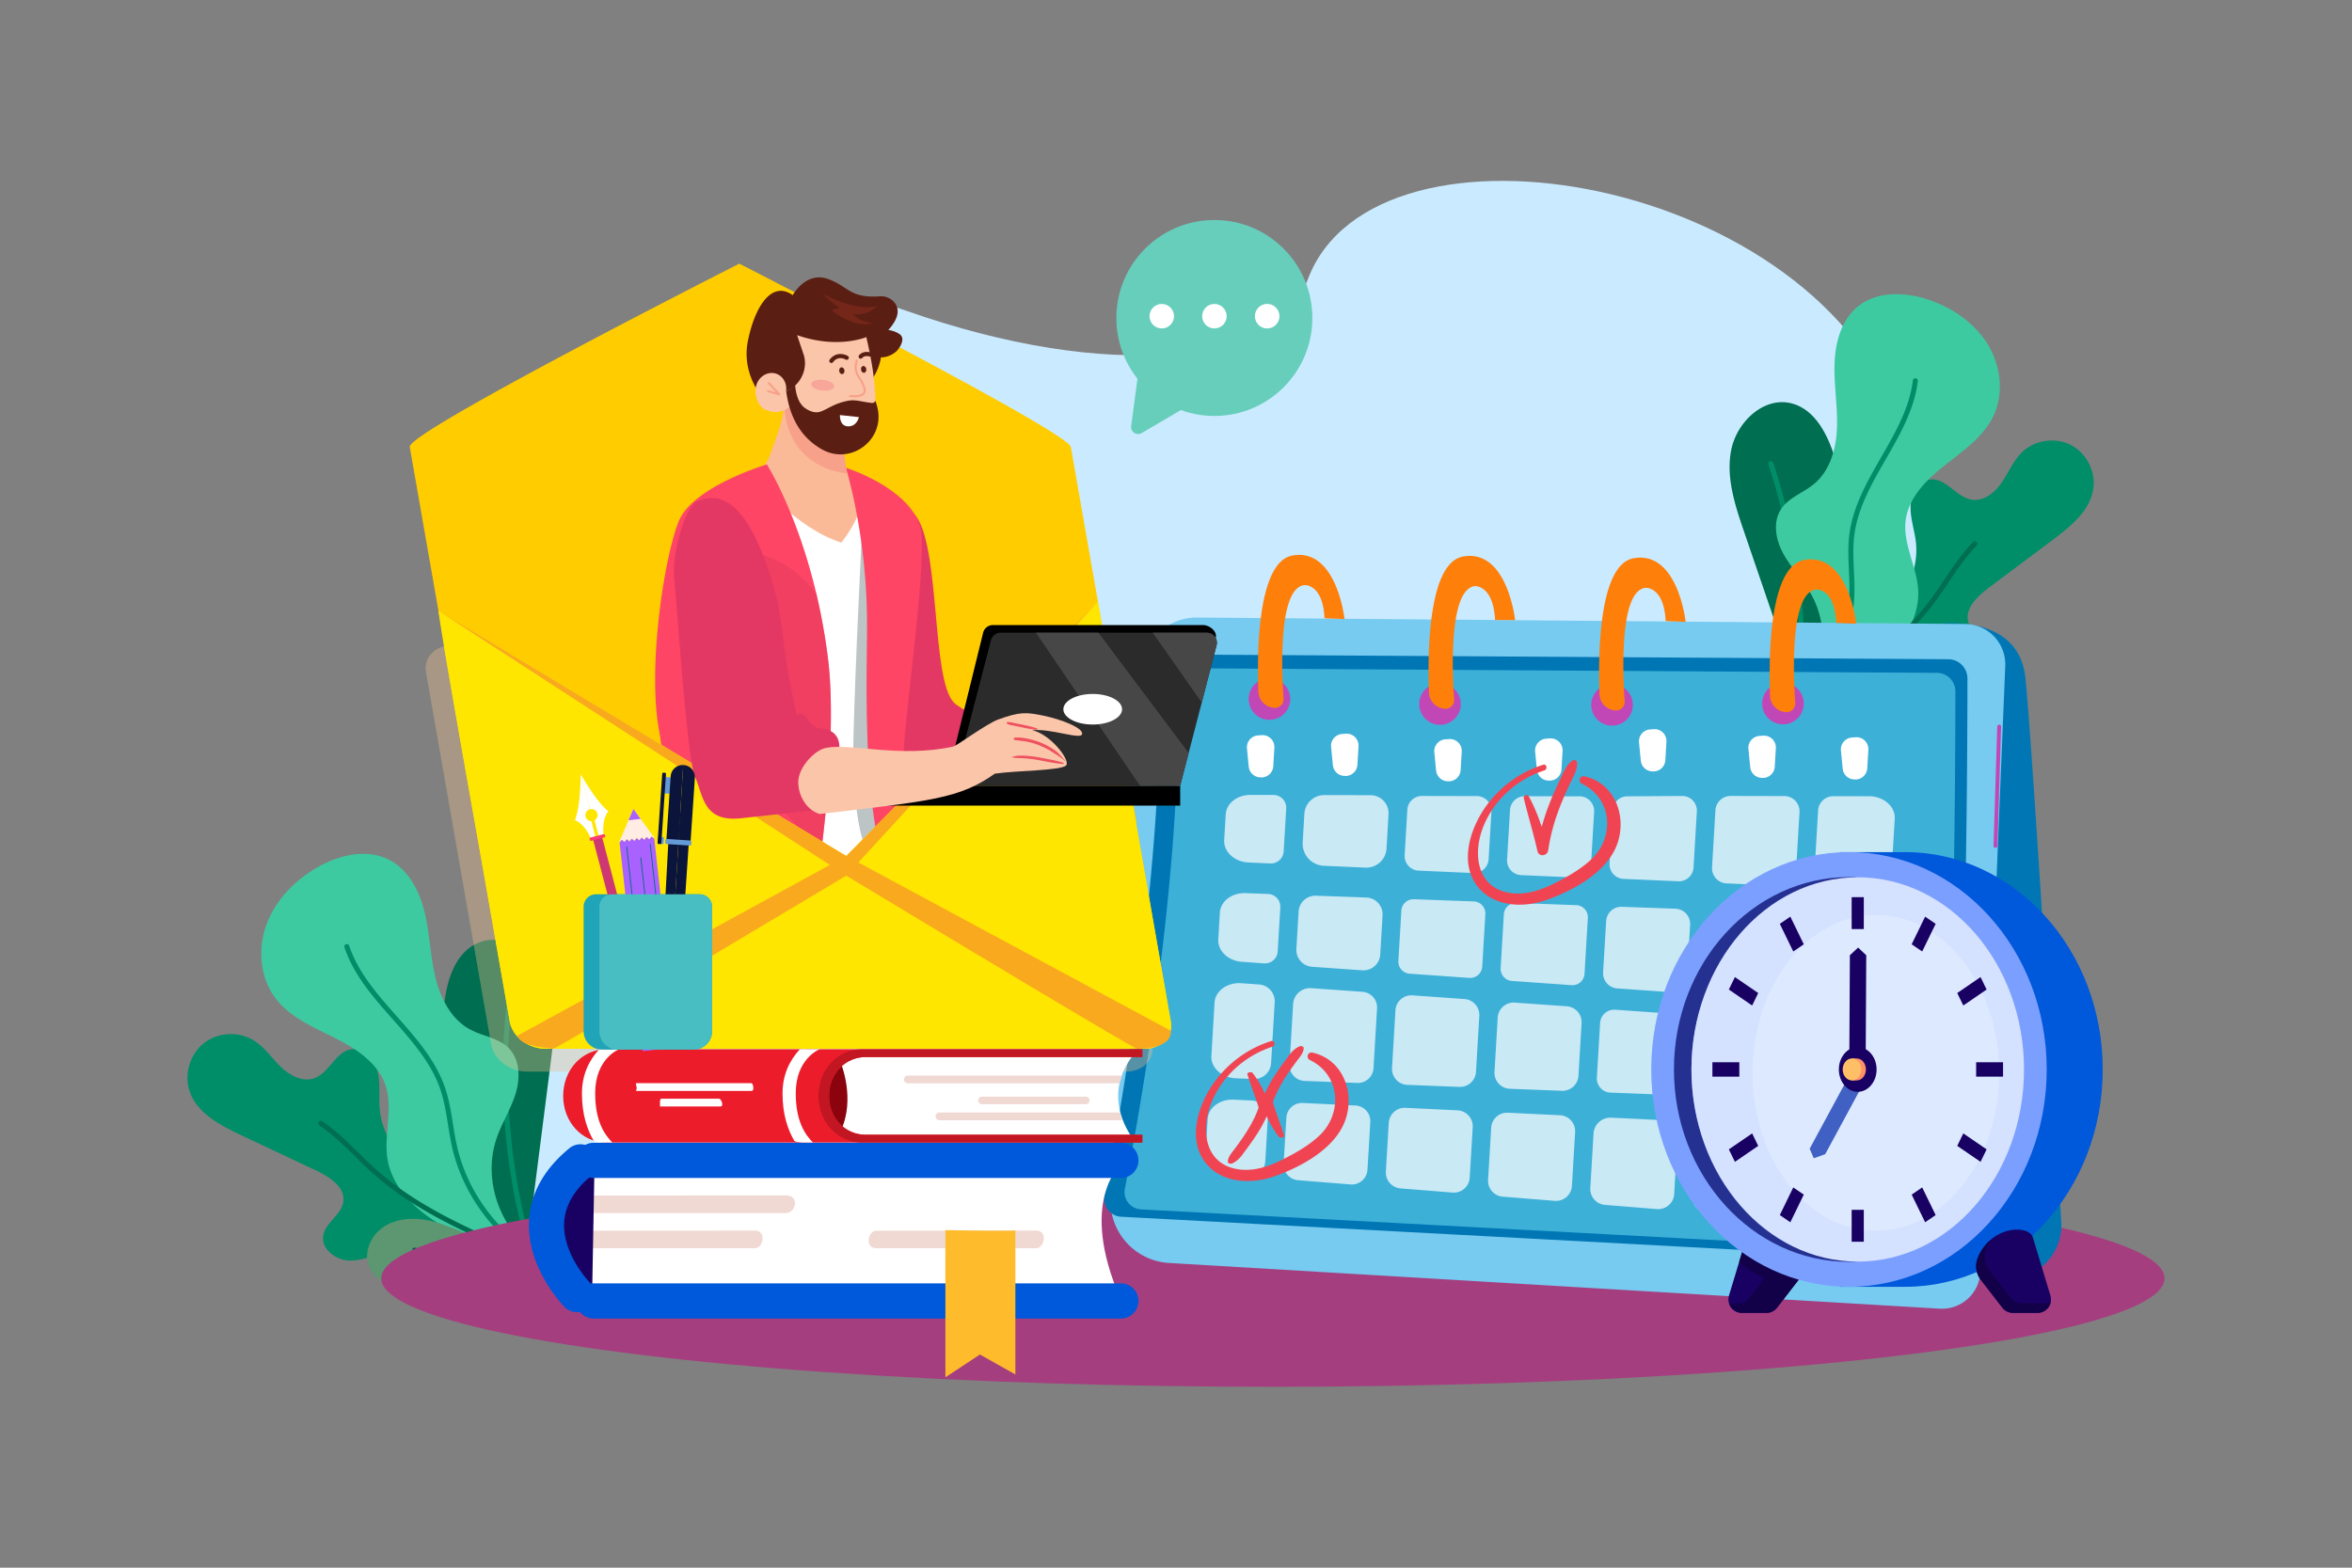 <svg xmlns="http://www.w3.org/2000/svg" viewBox="0 0 4680 3120"><rect x="0" y="0" width="4680" height="3120" fill="#808080" stroke="none"/><defs><style>.cls-1{isolation:isolate;}.cls-14,.cls-2{fill:#fff;}.cls-2{opacity:0;}.cls-3{fill:#caebff;}.cls-4{fill:#006e50;}.cls-5{fill:#008e68;}.cls-6{fill:#3ecaa1;}.cls-7{fill:#5c9772;}.cls-8{fill:#005a56;}.cls-9{fill:#a53e7f;}.cls-10{fill:#0077b4;}.cls-11{fill:#77caf0;}.cls-12{fill:#3db0d8;}.cls-13{opacity:0.72;}.cls-15{fill:#f14452;}.cls-16{fill:#c247b6;}.cls-17{fill:#ff7f0b;}.cls-18{fill:#190163;}.cls-19{fill:#120148;}.cls-20{fill:#0058db;}.cls-21{fill:#7b9fff;}.cls-22{fill:#253191;}.cls-23{fill:#d4e1ff;}.cls-24{opacity:0.64;}.cls-25{fill:#e1eeff;}.cls-26{fill:#4060c3;}.cls-27{fill:#ff9168;}.cls-28{fill:#ffbf67;}.cls-29{fill:#fc0;}.cls-30{opacity:0.37;}.cls-31{fill:#eabf8b;}.cls-32{fill:#552f5e;}.cls-33{fill:#3e2344;}.cls-34{fill:#e43864;}.cls-35{fill:#f29353;}.cls-36{fill:#764582;}.cls-37{fill:#faba97;}.cls-38{opacity:0.7;mix-blend-mode:multiply;}.cls-39{fill:#a1abad;fill-rule:evenodd;}.cls-40{fill:#fe4565;}.cls-41{opacity:0.5;}.cls-42{fill:#e2395d;}.cls-43{fill:#f7a18a;}.cls-44{fill:#5b1e13;}.cls-45{fill:#742619;}.cls-46{fill:#fbc5a9;}.cls-47{fill:#f3888a;}.cls-48{fill:#ffe600;}.cls-49{fill:#f9a91e;}.cls-50{fill:#2b2b2b;}.cls-51{fill:#474747;}.cls-52{fill:#ef515f;}.cls-53{fill:#f0d9d3;}.cls-54{fill:#febb2c;}.cls-55{fill:#8b040d;}.cls-56{fill:#ed1c2b;}.cls-57{fill:#c21723;}.cls-58{fill:#1fa4b8;}.cls-59{fill:#ffece3;}.cls-60{fill:#a961ff;}.cls-61{fill:#006d77;}.cls-62{fill:#cd3873;}.cls-63{fill:#fd3873;}.cls-64{fill:#649bd6;}.cls-65{fill:#0b143a;}.cls-66{fill:#7face3;}.cls-67{fill:#a6c9f1;}.cls-68{fill:#89a5c7;}.cls-69{fill:#48bec2;}.cls-70{fill:#67cebb;}</style></defs><title>01</title><g class="cls-1"><g id="_01" data-name="01"><rect id="_01-2" data-name="01" class="cls-2" width="4680" height="3120"/><path class="cls-3" d="M1191.66,2532c-98.39-.16-276.49-122.86-311.6-220.61-38.81-108.08-16.2-203,43.11-301.68,149.84-249.39,329.29-184,129.45-573.18s214.84-1007,749.58-818.44c403.24,142.18,735.39,108.61,800.34-62.84,135.27-357.09,1019.88-204.18,1180.79,294.7,188.82,585.42-378.78,796.31-81.2,886.17,350.32,105.78,396.94,486.18,229.74,682.28-83.79,98.28-166.68,113.79-291.24,113.6Z"/><path class="cls-4" d="M3651.33,912.24C3637,865,3611,813.42,3562.92,802.33,3508.71,789.82,3456.2,840,3445,894.49s7.07,110.25,25.07,162.89q33.33,97.47,66.67,194.93,16.09,47.06,32.18,94.1c7.82,22.86,15,71.25,35.19,85.33,26.93-21.63,40.34-86.74,49.79-120a717.49,717.49,0,0,0,24.63-134.46C3686.15,1089.22,3678.78,996.59,3651.33,912.24Z"/><path class="cls-5" d="M3582.6,1402.13l-.37,0a5,5,0,0,1-4.63-5.34,1240.29,1240.29,0,0,0-58.72-472.58,5,5,0,0,1,9.49-3.13,1243.21,1243.21,0,0,1,59.21,476.42A5,5,0,0,1,3582.6,1402.13Z"/><path class="cls-5" d="M3848.05,1348c26.49,3.9,53.4,12,79.55,6.22s50.32-32.69,40.9-57.75c-9-24-42.15-31.89-51.13-55.88-10.07-26.93,15.78-52.83,38.79-70.06l129.21-96.77c35.53-26.62,73.93-57.89,80-101.88,4.74-34.46-14.38-70.93-45.43-86.61s-71.75-9.46-96.68,14.81c-17.34,16.88-26.54,40.23-40.19,60.21s-35.71,38-59.61,34.21c-30.28-4.73-50.06-42-80.66-40.39-24.64,1.31-40.39,28.6-41.2,53.26s8.32,48.53,10.83,73.08c5.79,56.68-24.22,111.38-62.13,153.9S3666,1311.26,3628.4,1354c-10.73,12.2-49.63,59.7-28.41,74.44,16.66,11.56,57.48-32,69.44-39.84C3721.56,1354.48,3786.21,1338.89,3848.05,1348Z"/><path class="cls-6" d="M3704.6,1355c27.38-23.58,55-47.41,76.53-76.43s36.76-64.06,35.83-100.17c-1.24-48.32-30.84-93.94-25.22-141.94,5.38-45.91,41.48-81.71,77.78-110.34s76.5-56,96.64-97.62c21.93-45.29,15.06-101.47-11.56-144.16s-70.9-72.52-118.68-88.31c-46.14-15.25-101.23-16.76-139,13.79-32.8,26.53-45.22,71.29-46.62,113.46s6.27,84.23,5,126.4-13.41,87-46,113.77c-21.12,17.39-49.78,26.43-65,49.15-17.46,26-11.07,61.78,4,89.29s37.51,50.29,53.51,77.25c43.13,72.67,30.15,174-29.91,233.44-.08.08,24.9,22.35,30.24,22.94,9.5,1,16.6-6.81,23.33-12.31C3652.37,1401.19,3678.24,1377.68,3704.6,1355Z"/><path class="cls-5" d="M3570.48,1429.29a5,5,0,0,1-3.29-8.77c68.7-60,110.85-150.2,112.75-241.38.31-14.53-.36-29.41-1-43.8-1-23.41-2.13-47.61.86-71.43,7.05-56.08,35.89-106.24,63.78-154.74,27.56-47.94,56.06-97.51,62.61-152a5,5,0,0,1,9.93,1.19c-6.79,56.48-35.81,107-63.87,155.76-27.4,47.65-55.73,96.92-62.53,151-2.88,23-1.82,46.74-.79,69.73.66,14.56,1.33,29.61,1,44.46-2,93.94-45.39,186.91-116.17,248.7A5,5,0,0,1,3570.48,1429.29Z"/><path class="cls-4" d="M3609.57,1407.36a5,5,0,0,1-2.89-9.08c85.45-60.24,173.8-122.53,236.92-208.17,8.91-12.09,17.46-24.86,25.72-37.21,17-25.39,34.54-51.64,56.49-73.87a5,5,0,1,1,7.11,7c-21.27,21.55-38.57,47.4-55.29,72.4-8.32,12.44-16.93,25.31-26,37.58-64.08,87-153.11,149.71-239.21,210.41A4.93,4.93,0,0,1,3609.57,1407.36Z"/><path class="cls-7" d="M3690.83,1365c26.64-6.82,53.64-13.69,81.15-13.6s56,7.9,75.88,26.94,28.74,50.68,16.47,75.3c-11.29,22.63-37.45,34.74-62.7,36.21s-50.08-5.88-74.29-13.16l-87.47-26.27c-17.43-5.23-63.6-9.78-71-28.4C3550,1374.3,3674.13,1383.49,3690.83,1365Z"/><path class="cls-8" d="M3657.8,1425.13c-32.34,0-58-6.85-78-20.74a2.92,2.92,0,0,1,3.34-4.8c23.18,16.08,54.59,22.22,96,18.77,12.11-1,24.42-2.69,36.33-4.3,21.32-2.9,43.37-5.89,65.34-5.25a2.92,2.92,0,1,1-.17,5.84c-21.48-.62-43.29,2.34-64.39,5.2-12,1.63-24.36,3.31-36.62,4.33Q3668.24,1425.13,3657.8,1425.13Z"/><path class="cls-4" d="M883.08,2006.41c4.7-50.53,20.18-107.9,66.31-129,52-23.83,115.31,15.84,137.85,68.43s15.72,112.53,8.48,169.28L1056,2426.73c-3.14,24.65-.39,74.89-17.78,93.25-31.61-16.22-58.6-79-75-110.59A738.76,738.76,0,0,1,910.55,2279C884.66,2191.91,872.9,2097.07,883.08,2006.41Z"/><path class="cls-5" d="M1052.75,2485.65a5,5,0,0,1-4.81-3.65,1278.1,1278.1,0,0,1-39-492.16,5,5,0,0,1,9.93,1.16c-18.87,162.22-5.49,331.07,38.71,488.29a5,5,0,0,1-3.46,6.17A4.84,4.84,0,0,1,1052.75,2485.65Z"/><path class="cls-5" d="M775.15,2486.12c-25.88,9.42-51.31,23.11-78.85,22.74s-57.46-22.51-53.16-49.71c4.13-26,35.86-40.85,39.93-66.88,4.57-29.21-26.83-49.95-53.58-62.55L479.29,2259c-41.31-19.46-86.48-43-101.69-86.06-11.91-33.74-.2-74.44,27.83-96.67s70.33-24.38,100.47-5.1c21,13.41,35.06,35,53,52.33s43.83,30.84,67.14,22.12c29.52-11,41.73-52.7,72.89-57.39,25.1-3.79,46.61,20.44,52.53,45.12s1.67,50.62,4.23,75.87c5.9,58.29,47.46,107.18,94.46,142.17s100.81,60,147.58,95.33c13.33,10.06,62.36,49.86,44,69.1-14.38,15.1-64.53-20.33-78.21-25.75C903.93,2466.46,835.57,2464.15,775.15,2486.12Z"/><path class="cls-6" d="M921.1,2463.45c-32.46-18.08-65.21-36.38-92.91-61.15s-50.3-56.92-56.85-93.49c-8.75-48.93,11.62-101-4-148.21-14.93-45.14-58.72-73.72-101.21-95s-88.66-40.58-117.57-78.33c-31.47-41.08-36.19-99.1-18.21-147.62s56.41-87.75,101.27-113.55c43.32-24.91,98.51-37.84,142.9-14.89,38.54,19.93,60.32,62.46,70.46,104.64s11.13,86.16,21.16,128.37S897.67,2029,936,2049.26c24.88,13.14,55.61,16.31,75.67,36,23,22.61,23.94,60,14.49,90.78s-27.36,58.42-37.9,88.89c-28.4,82.15,5.66,181.53,78.48,229,.09.06-20.46,27.67-25.72,29.37-9.35,3-18.13-3.42-26-7.56C983.29,2499.19,952.37,2480.87,921.1,2463.45Z"/><path class="cls-5" d="M1070.57,2510.5a5,5,0,0,1-2.46-.65c-84.06-47.57-147-132.2-168.46-226.39-3.39-14.9-5.83-30.19-8.19-45-3.72-23.38-7.57-47.55-15.24-70.11-18.05-53.11-56.81-96.88-94.28-139.22-38.37-43.35-78.05-88.17-96.58-143.64a5,5,0,0,1,9.49-3.17c17.88,53.54,56.87,97.58,94.57,140.18,38.14,43.08,77.57,87.62,96.27,142.63,7.94,23.36,11.86,48,15.65,71.76,2.33,14.63,4.74,29.77,8.06,44.34,20.8,91.5,82,173.7,163.64,219.91a5,5,0,0,1-2.47,9.35Z"/><path class="cls-4" d="M1026.66,2496.51a5,5,0,0,1-2-.42c-99.3-43.31-202-88.09-284.52-162.4-11.65-10.48-23-21.66-33.95-32.48-22-21.72-44.81-44.19-70.72-61.5a5,5,0,1,1,5.56-8.31c26.7,17.83,49.82,40.64,72.18,62.69,10.89,10.74,22.14,21.84,33.62,32.17,81.34,73.22,183.26,117.67,281.82,160.66a5,5,0,0,1-2,9.59Z"/><path class="cls-7" d="M922.85,2452.92c-26.12-10.88-52.58-21.86-80.58-25.84s-58.2-.25-81.22,16.19-36.75,47.33-27.9,74.2c8.14,24.7,33,40.9,58.46,46.13s51.83,1.42,77.56-2.4l92.91-13.8c18.51-2.75,66.18-.56,76.42-18.41C1064.76,2483.24,937.1,2474.24,922.85,2452.92Z"/><path class="cls-8" d="M975.68,2522.28c-15.32,0-32.08-2.13-50.45-6.38-12.35-2.86-24.73-6.41-36.69-9.84-21-6-42.72-12.25-64.59-14.78a4.09,4.09,0,0,1,.94-8.13c22.54,2.6,44.59,8.92,65.91,15,11.86,3.4,24.13,6.92,36.28,9.73,41.42,9.59,74.06,8,99.79-4.81a4.1,4.1,0,1,1,3.66,7.33C1014.68,2518.34,996.52,2522.28,975.68,2522.28Z"/><ellipse class="cls-9" cx="2532.83" cy="2544.2" rx="1774.2" ry="215.8"/><path class="cls-10" d="M4101.55,2431.83c-17.13-281.66-60.21-981.27-71.53-1083.72-14.23-128.76-172.2-106.48-172.2-106.48L3774.9,2536l218.75,8.33a103.19,103.19,0,0,0,78.47-32A107,107,0,0,0,4101.55,2431.83Z"/><path class="cls-11" d="M2326.07,2513.56a123.8,123.8,0,0,1-116.26-130.92l62.36-1051A109.08,109.08,0,0,1,2382,1229l1528.36,12.83a80.43,80.43,0,0,1,79.69,83.74l-49.57,1205.88a76.35,76.35,0,0,1-80.81,73.08Z"/><path class="cls-10" d="M2231,2421.52a36,36,0,0,1-33.39-42.85c28-142.36,117.46-632.33,110.34-1042.25a33.27,33.27,0,0,1,33.43-33.89L3876.8,1312a38.27,38.27,0,0,1,38,38.28c0,172.22-2.7,881.33-44.06,1131.87a30.31,30.31,0,0,1-31.56,25.3Z"/><path class="cls-12" d="M2270.4,2406.89a34.6,34.6,0,0,1-32.13-41.23c26.92-137,113-608.53,106.18-1003a32,32,0,0,1,32.17-32.61l1477.57,9.1A36.83,36.83,0,0,1,3890.8,1376c0,165.74-2.6,848.16-42.4,1089.26a29.18,29.18,0,0,1-30.37,24.35Z"/><g class="cls-13"><path class="cls-14" d="M3209,1612.18l-6.3,106.2a29.09,29.09,0,0,0,27.76,30.78l109,4.76a29.07,29.07,0,0,0,30.3-27.33l6.62-111.65a29.07,29.07,0,0,0-29.21-30.8l-109.32.68A29.09,29.09,0,0,0,3209,1612.18Z"/></g><g class="cls-13"><path class="cls-14" d="M2822.72,1732.74l109,4.76a29.07,29.07,0,0,0,30.3-27.33l5.63-95a29.08,29.08,0,0,0-29-30.8l-109.26-.24a29.08,29.08,0,0,0-29.09,27.36L2795,1702A29.09,29.09,0,0,0,2822.72,1732.74Z"/></g><g class="cls-13"><path class="cls-14" d="M2900.22,2209.8l-103.67-5a31.74,31.74,0,0,0-33.19,29.82l-5.76,97a31.74,31.74,0,0,0,29.13,33.51l103.47,8.33a31.72,31.72,0,0,0,34.22-29.75l6-100.41A31.73,31.73,0,0,0,2900.22,2209.8Z"/></g><g class="cls-13"><path class="cls-14" d="M2721,2328l5.63-94.87a31.19,31.19,0,0,0-29.65-33l-104.75-5a31.18,31.18,0,0,0-32.62,29.31l-5.43,91.46a31.2,31.2,0,0,0,28.63,32.94l104.55,8.42A31.19,31.19,0,0,0,2721,2328Z"/></g><g class="cls-13"><path class="cls-14" d="M2746.41,1899.64l4.62-77.88a33.56,33.56,0,0,0-32.29-35.53l-100.07-3.63a33.56,33.56,0,0,0-34.72,31.56l-4.42,74.43a33.57,33.57,0,0,0,31.13,35.47l99.87,7.08A33.57,33.57,0,0,0,2746.41,1899.64Z"/></g><g class="cls-13"><path class="cls-14" d="M2733,2126l7.06-119.12a31.19,31.19,0,0,0-28.93-33l-102.21-7.24a33.57,33.57,0,0,0-35.88,31.49l-7.13,120.14a31.2,31.2,0,0,0,29.95,33l104.81,4A31.19,31.19,0,0,0,2733,2126Z"/></g><g class="cls-13"><path class="cls-14" d="M3026.56,1741.65l109,4.77a29.09,29.09,0,0,0,30.3-27.34l6.14-103.43a29.08,29.08,0,0,0-29-30.8l-109.26-.24a29.08,29.08,0,0,0-29.09,27.36l-5.87,98.9A29.09,29.09,0,0,0,3026.56,1741.65Z"/></g><g class="cls-13"><path class="cls-14" d="M2936.92,2133.22l6.61-111.41a31.75,31.75,0,0,0-29.44-33.54l-103.52-7.34a31.73,31.73,0,0,0-33.92,29.78l-6.82,114.79a31.75,31.75,0,0,0,30.47,33.6l103.73,4A31.75,31.75,0,0,0,2936.92,2133.22Z"/></g><g class="cls-13"><path class="cls-14" d="M3136.3,1801.37l-119.06-4.32a24.08,24.08,0,0,0-24.9,22.63L2986,1926.81a24.07,24.07,0,0,0,22.32,25.44l118.82,8.42a24.08,24.08,0,0,0,25.73-22.58l6.6-111.24A24.07,24.07,0,0,0,3136.3,1801.37Z"/></g><g class="cls-13"><path class="cls-14" d="M3195.91,1833.11l-6.06,102a30.26,30.26,0,0,0,28.06,32l106.48,7.54a30.25,30.25,0,0,0,32.34-28.38l6.28-105.71a30.25,30.25,0,0,0-29.11-32l-106.7-3.87A30.24,30.24,0,0,0,3195.91,1833.11Z"/></g><g class="cls-13"><path class="cls-14" d="M2804.81,1937.82l118.81,8.42a24.06,24.06,0,0,0,25.73-22.58l6.18-104.2a24.07,24.07,0,0,0-23.15-25.48l-119.06-4.32a24.07,24.07,0,0,0-24.9,22.63l-5.94,100.1A24.06,24.06,0,0,0,2804.81,1937.82Z"/></g><g class="cls-13"><path class="cls-14" d="M3117.6,2002.7l-103.52-7.34a31.74,31.74,0,0,0-33.93,29.78l-6.41,108.15a31.73,31.73,0,0,0,30.47,33.59l103.72,4a31.74,31.74,0,0,0,32.89-29.83l6.21-104.77A31.73,31.73,0,0,0,3117.6,2002.7Z"/></g><g class="cls-13"><path class="cls-14" d="M3324.68,2017.38l-110.76-7.85a28.1,28.1,0,0,0-30,26.37l-6.47,108.88a28.11,28.11,0,0,0,27,29.74l111,4.24a28.1,28.1,0,0,0,29.13-26.42l6.24-105.26A28.11,28.11,0,0,0,3324.68,2017.38Z"/></g><g class="cls-13"><path class="cls-14" d="M2634.19,1723.08l82.72,3.62a40.32,40.32,0,0,0,42-37.9l4-68.21a35.93,35.93,0,0,0-35.78-38l-92.21-.2a39.47,39.47,0,0,0-39.48,37.13l-3.38,57A44.07,44.07,0,0,0,2634.19,1723.08Z"/></g><g class="cls-13"><path class="cls-14" d="M2522.7,2225.75a33.56,33.56,0,0,0-31.9-35.52l-36-1.72c-27.39-1.31-50.48,15.94-51.83,38.73l-3.91,65.93c-1.34,22.6,19.2,42.36,46.3,44.55l38.64,3.11a31.19,31.19,0,0,0,33.64-29.25Z"/></g><g class="cls-13"><path class="cls-14" d="M3682.58,2247.18l-70.86-3.38a31.76,31.76,0,0,0-33.23,29.84l-7.33,123.55a31.77,31.77,0,0,0,29.16,33.54l70.45,5.67c28.09,2.27,52.39-15.18,53.78-38.6l6.29-106C3732.22,2268.62,3710.5,2248.52,3682.58,2247.18Z"/></g><g class="cls-13"><path class="cls-14" d="M2459.25,2146.07l35.18,1.35a33.58,33.58,0,0,0,34.79-31.56l7.19-121.1a33.57,33.57,0,0,0-31.14-35.47l-35.37-2.5c-27.88-2-51.83,15.41-53.2,38.64l-6.29,106C2409,2124.8,2431.09,2145,2459.25,2146.07Z"/></g><g class="cls-13"><path class="cls-14" d="M2471,1914.16l44.24,3.14a25.39,25.39,0,0,0,27.14-23.82l5.19-87.47a25.39,25.39,0,0,0-24.42-26.87l-44.73-1.62c-27.13-1-49.8,16.19-51.13,38.75l-3.17,53.31C2422.81,1892.36,2443.7,1912.22,2471,1914.16Z"/></g><g class="cls-13"><path class="cls-14" d="M3719.14,1584.68l-71.18-.15a30.25,30.25,0,0,0-30.27,28.46l-7.24,122a30.24,30.24,0,0,0,28.88,32l73.18,3.2c27.29,1.2,50.23-16,51.57-38.74l6.06-102.07C3771.57,1605.28,3748.15,1584.74,3719.14,1584.68Z"/></g><g class="cls-13"><path class="cls-14" d="M3104,2219.53l-103.66-5a31.74,31.74,0,0,0-33.2,29.82L2961,2348.08a31.74,31.74,0,0,0,29.14,33.51l103.46,8.33a31.72,31.72,0,0,0,34.22-29.75l6.36-107.06A31.75,31.75,0,0,0,3104,2219.53Z"/></g><g class="cls-13"><path class="cls-14" d="M3707.1,1822.07l-72-2.61a30.25,30.25,0,0,0-31.3,28.44L3596.87,1964a30.25,30.25,0,0,0,28.06,32l72.25,5.12c27.88,2,51.82-15.41,53.2-38.65l5.68-95.66C3757.45,1843.31,3735.31,1823.09,3707.1,1822.07Z"/></g><g class="cls-13"><path class="cls-14" d="M3696,2043.7l-75.11-5.32a28.1,28.1,0,0,0-30,26.37l-5.67,95.6a28.09,28.09,0,0,0,27,29.74l75.56,2.89c27.17,1,49.9-16.16,51.24-38.75l3.92-65.94C3744.27,2065.51,3723.38,2045.64,3696,2043.7Z"/></g><g class="cls-13"><path class="cls-14" d="M3387.38,2050.32l-6.07,102.24a28.11,28.11,0,0,0,27,29.75l111,4.24a28.11,28.11,0,0,0,29.13-26.42l5.85-98.63a28.1,28.1,0,0,0-26.07-29.69L3417.42,2024A28.1,28.1,0,0,0,3387.38,2050.32Z"/></g><g class="cls-13"><path class="cls-14" d="M3511.54,2239l-103.61-5a31.76,31.76,0,0,0-33.22,29.84l-6.94,116.91a31.77,31.77,0,0,0,29.16,33.54l103.41,8.33a31.77,31.77,0,0,0,34.26-29.78l7.13-120.28A31.76,31.76,0,0,0,3511.54,2239Z"/></g><g class="cls-13"><path class="cls-14" d="M2484.4,1716.53l43.37,1.9a25.39,25.39,0,0,0,26.45-23.86l5.07-85.55a25.37,25.37,0,0,0-25.28-26.89l-46-.1c-26.33-.06-47.78,16.9-49.08,38.8l-3,51C2434.51,1695.16,2456.38,1715.3,2484.4,1716.53Z"/></g><g class="cls-13"><path class="cls-14" d="M3307.76,2229.27l-101.87-4.87a33.53,33.53,0,0,0-35.07,31.51l-6.44,108.52a31.76,31.76,0,0,0,29.16,33.54L3297,2406.3a31.77,31.77,0,0,0,34.26-29.78l6.74-113.64A31.77,31.77,0,0,0,3307.76,2229.27Z"/></g><g class="cls-13"><path class="cls-14" d="M3413.36,1612.55l-6.74,113.56a30.25,30.25,0,0,0,28.87,32l106.66,4.66a30.24,30.24,0,0,0,31.52-28.43l7-118a30.25,30.25,0,0,0-30.14-32l-106.91-.24A30.25,30.25,0,0,0,3413.36,1612.55Z"/></g><g class="cls-13"><path class="cls-14" d="M3399.83,1840.5l-6.47,109.06a30.25,30.25,0,0,0,28.06,32l106.48,7.55a30.26,30.26,0,0,0,32.34-28.38l6.69-112.74a30.26,30.26,0,0,0-29.1-32l-106.7-3.87A30.26,30.26,0,0,0,3399.83,1840.5Z"/></g><path class="cls-14" d="M2481.19,1489.57l3.55,36.17a23.65,23.65,0,0,0,22.14,21.32l1.7.1a23.67,23.67,0,0,0,25-22.22l2.18-36.81a23.66,23.66,0,0,0-25.31-25l-7.42.53A23.68,23.68,0,0,0,2481.19,1489.57Z"/><path class="cls-14" d="M2648.6,1486.66l3.54,36.18a23.66,23.66,0,0,0,22.15,21.31l1.69.1a23.65,23.65,0,0,0,25-22.21l2.19-36.81a23.66,23.66,0,0,0-25.31-25l-7.43.53A23.65,23.65,0,0,0,2648.6,1486.66Z"/><path class="cls-14" d="M2854,1497.32l3.54,36.17a23.66,23.66,0,0,0,22.15,21.32l1.7.1a23.66,23.66,0,0,0,25-22.22l2.19-36.81a23.67,23.67,0,0,0-25.31-25l-7.43.53A23.66,23.66,0,0,0,2854,1497.32Z"/><path class="cls-14" d="M3054.62,1496l3.54,36.18a23.67,23.67,0,0,0,22.15,21.31l1.7.1a23.66,23.66,0,0,0,25-22.21l2.18-36.81a23.65,23.65,0,0,0-25.31-25l-7.42.53A23.67,23.67,0,0,0,3054.62,1496Z"/><path class="cls-14" d="M3261.3,1477.65l3.54,36.18a23.67,23.67,0,0,0,22.15,21.31l1.7.1a23.65,23.65,0,0,0,25-22.22l2.19-36.81a23.67,23.67,0,0,0-25.31-25l-7.42.54A23.65,23.65,0,0,0,3261.3,1477.65Z"/><path class="cls-14" d="M3479,1490.56l3.54,36.18a23.65,23.65,0,0,0,22.15,21.31l1.7.11a23.66,23.66,0,0,0,25-22.22l2.19-36.81a23.66,23.66,0,0,0-25.31-25l-7.43.53A23.65,23.65,0,0,0,3479,1490.56Z"/><path class="cls-14" d="M3663.07,1493.71l3.54,36.18a23.64,23.64,0,0,0,22.14,21.31l1.7.11a23.66,23.66,0,0,0,25-22.22l2.19-36.81a23.67,23.67,0,0,0-25.31-25l-7.43.53A23.65,23.65,0,0,0,3663.07,1493.71Z"/><path class="cls-15" d="M3138.2,1518.71c-.11-5.34-5.58-7.83-9.8-4.76-11.92,8.67-17.16,22.64-23.36,35.63-7.23,15.13-14.19,30.39-20.44,46a431,431,0,0,0-16.86,50.18c-6.89-20.83-15-41.17-25.65-60.58-2.81-5.15-11.4-2.52-10,3.52,8.46,35.16,19.21,69.7,27.09,105,2.78,12.46,19.77,10.18,21.48-1.62,4.66-32.25,13.66-62.93,25.92-93.09,5.83-14.34,12.27-28.42,18.91-42.4C3131.43,1544.19,3138.48,1532.71,3138.2,1518.71Z"/><path class="cls-15" d="M3153.11,1545.11c-10-2.26-14.14,10.48-5.07,14.89,60,29.19,65.15,105.2,19.29,149.36-21.22,20.43-48.91,35.85-75.09,49-26.54,13.36-56,23.22-86,19-69.67-9.69-76.47-81.24-53.47-135.37,22.12-52.06,66.75-91.2,120.23-108.75,6.9-2.26,4.69-13.45-2.39-11.21a221.94,221.94,0,0,0-121.43,94.06c-25.6,41.21-42.26,100.09-12.45,143.58,30.83,45,92.5,48.13,139.68,31.66,51.9-18.13,117-52.93,139.39-106.18C3239.24,1629.42,3215.56,1559.27,3153.11,1545.11Z"/><path class="cls-15" d="M2594.07,2086.06c.09-3.69-5.46-5.2-9.92-2.92-12.6,6.44-18.53,16.3-25.41,25.51-8,10.73-15.76,21.54-22.8,32.53a267.21,267.21,0,0,0-19.25,35.32,194,194,0,0,0-24.13-40.9c-2.7-3.45-11.66-1.31-10.39,2.81,7.39,24,17.15,47.45,23.94,71.56,2.39,8.5,20,6.29,22.18-1.93,6-22.47,16.45-44,30.22-65.32,6.55-10.13,13.71-20.11,21.09-30C2586.13,2103.92,2593.83,2095.73,2594.07,2086.06Z"/><path class="cls-15" d="M2443.15,2312c-.1,3.68,5.45,5.2,9.91,2.92,12.6-6.45,18.53-16.31,25.41-25.51,8-10.73,15.76-21.54,22.8-32.53a266.69,266.69,0,0,0,19.25-35.32,193.67,193.67,0,0,0,24.13,40.89c2.7,3.46,11.66,1.32,10.39-2.81-7.39-24-17.15-47.44-23.94-71.55-2.39-8.51-20-6.3-22.18,1.93-6,22.46-16.45,44-30.22,65.31-6.55,10.13-13.71,20.11-21.09,30C2451.09,2294.08,2443.38,2302.28,2443.15,2312Z"/><path class="cls-15" d="M2611.93,2095c-10-2.27-14.14,10.47-5.07,14.88,60,29.2,65.15,105.21,19.29,149.37-21.21,20.42-48.91,35.85-75.08,49-26.55,13.36-56,23.21-86.05,19-69.67-9.69-76.47-81.23-53.46-135.36,22.12-52.07,66.74-91.21,120.22-108.75,6.91-2.27,4.69-13.46-2.39-11.22A222,222,0,0,0,2408,2166.07c-25.6,41.22-42.26,100.1-12.46,143.58,30.84,45,92.5,48.13,139.68,31.66,51.9-18.12,117-52.92,139.39-106.18C2698.06,2179.35,2674.38,2109.2,2611.93,2095Z"/><path class="cls-16" d="M3944.46,2522.47a3.88,3.88,0,0,1-3.73-4l21.15-679.27a3.88,3.88,0,0,1,4-3.75h0a3.88,3.88,0,0,1,3.73,4l-21.15,679.27a3.88,3.88,0,0,1-4,3.75Z"/><path class="cls-16" d="M3970.46,1687.23a3.87,3.87,0,0,1-3.72-4l7.39-237.24a3.86,3.86,0,0,1,4-3.75h0a3.87,3.87,0,0,1,3.72,4l-7.39,237.24a3.86,3.86,0,0,1-4,3.75Z"/><circle class="cls-16" cx="2526.15" cy="1391.39" r="41.41" transform="translate(794.13 3697.36) rotate(-81.94)"/><circle class="cls-16" cx="2865.29" cy="1401.11" r="41.41" transform="translate(563.34 3608.83) rotate(-69.86)"/><circle class="cls-16" cx="3207.91" cy="1403" r="41.41" transform="translate(1154.48 4238.94) rotate(-77.72)"/><circle class="cls-16" cx="3547.54" cy="1399.99" r="41.41" transform="translate(751.89 3994.08) rotate(-64.39)"/><path class="cls-17" d="M3589.92,1114.47c-70.2,12.55-70.61,196-67.84,270.57a33.55,33.55,0,0,0,32.27,32.27,17.22,17.22,0,0,0,17.78-18.4c-3.87-56.44-10.51-218.8,41.08-225.5,0,0,37-5.11,40.49,66.35l39.78,1.52S3678.19,1098.71,3589.92,1114.47Z"/><path class="cls-17" d="M3250.55,1111c-70.21,12.54-70.62,196-67.85,270.62a33.58,33.58,0,0,0,32.27,32.31,17.19,17.19,0,0,0,17.78-18.37c-3.87-56.44-10.5-218.93,41.09-225.63,0,0,37-3.69,40.49,66.22l39.78,1.52S3338.81,1095.22,3250.55,1111Z"/><path class="cls-17" d="M2911.17,1107.55c-70.21,12.54-70.62,196.08-67.85,270.66a33.6,33.6,0,0,0,32.27,32.33,17.17,17.17,0,0,0,17.78-18.35c-3.88-56.44-10.5-219,41.09-225.72,0,0,36.91-2.74,40.43,67.53l39.85.13S2999.43,1091.78,2911.17,1107.55Z"/><path class="cls-17" d="M2571.73,1105.58c-70.21,12.55-70.62,196.19-67.85,270.77a33.64,33.64,0,0,0,32.26,32.38,17.14,17.14,0,0,0,17.79-18.32c-3.88-56.44-10.5-219.2,41.09-225.91,0,0,37-4,40.51,66l39.78,1.51S2660,1089.82,2571.73,1105.58Z"/><path class="cls-18" d="M3465.92,2612.85h48.91a26.72,26.72,0,0,0,21.15-10.38l42.74-55.23a44.06,44.06,0,0,0,6.24-43.59c-27-65.62-101.54-66.17-109.51-41.36l-35.13,116.07A26.75,26.75,0,0,0,3465.92,2612.85Z"/><path class="cls-19" d="M3459.11,2594.16a26.74,26.74,0,0,0,21.15-10.37l30.69-39.66a217.4,217.4,0,0,1-50.41-32.58l10.84-35.82,61,26.15a42.61,42.61,0,0,0-3.18-16.91c-6.73-16.38-16.43-28.7-27.32-37.59,26.44-2.09,65.17,12.81,83,56.27a44.06,44.06,0,0,1-6.24,43.59L3536,2602.47a26.72,26.72,0,0,1-21.15,10.38h-48.91a26.72,26.72,0,0,1-25.5-18.69Z"/><path class="cls-20" d="M3790.53,1695.85H3661.28v2.77c-196.33,24.32-348.93,207.45-348.93,429.8s152.6,405.48,348.93,429.8V2561h129.25c217.31,0,393.47-193.67,393.47-432.57S4007.84,1695.85,3790.53,1695.85Z"/><ellipse class="cls-21" cx="3679.09" cy="2128.42" rx="393.47" ry="432.57"/><path class="cls-22" d="M3365.62,2128.42c0-204.72,146.89-372.42,330.88-382.43-5.76-.31-11.57-.48-17.4-.48-192.06,0-348.3,171.77-348.3,382.91s156.24,382.9,348.3,382.9c5.83,0,11.64-.16,17.4-.47C3512.51,2500.84,3365.62,2333.13,3365.62,2128.42Z"/><ellipse class="cls-23" cx="3696.5" cy="2128.42" rx="330.89" ry="382.43"/><g class="cls-24"><ellipse class="cls-25" cx="3732.59" cy="2135.24" rx="245.59" ry="314.51"/></g><rect class="cls-18" x="3684.42" y="1785.53" width="24.16" height="63.51"/><polygon class="cls-18" points="3589.17 1879.31 3568.24 1893.63 3541.46 1838.63 3562.39 1824.31 3589.17 1879.31"/><polygon class="cls-18" points="3498.51 1976.32 3486.43 2001.14 3440.05 1969.38 3452.13 1944.57 3498.51 1976.32"/><rect class="cls-18" x="3407.35" y="2114.09" width="53.56" height="28.65"/><polygon class="cls-18" points="3486.43 2255.7 3498.51 2280.51 3452.13 2312.27 3440.05 2287.45 3486.43 2255.7"/><polygon class="cls-18" points="3568.24 2363.2 3589.17 2377.53 3562.39 2432.53 3541.46 2418.2 3568.24 2363.2"/><rect class="cls-18" x="3684.42" y="2407.79" width="24.16" height="63.51"/><polygon class="cls-18" points="3803.84 2377.53 3824.76 2363.2 3851.55 2418.2 3830.62 2432.53 3803.84 2377.53"/><polygon class="cls-18" points="3894.5 2280.51 3906.58 2255.7 3952.96 2287.45 3940.88 2312.27 3894.5 2280.51"/><rect class="cls-18" x="3932.1" y="2114.09" width="53.56" height="28.65"/><polygon class="cls-18" points="3906.58 2001.14 3894.5 1976.32 3940.88 1944.57 3952.96 1969.38 3906.58 2001.14"/><polygon class="cls-18" points="3824.76 1893.63 3803.84 1879.31 3830.62 1824.31 3851.55 1838.63 3824.76 1893.63"/><polygon class="cls-26" points="3674.47 2150.09 3689.92 2155.53 3705.38 2160.97 3631.77 2297.06 3609.02 2305.12 3600.86 2286.18 3674.47 2150.09"/><ellipse class="cls-18" cx="3696.5" cy="2128.42" rx="37.54" ry="44.51"/><polygon class="cls-18" points="3712.27 2120.53 3695.97 2120.53 3679.68 2120.54 3680.88 1901.11 3697.26 1885.87 3713.47 1901.1 3712.27 2120.53"/><path class="cls-27" d="M3694.33,2106.52H3685v3c-5.46,3.8-9.14,10.83-9.14,18.87s3.68,15.06,9.14,18.87v3h9.32c10.18,0,18.47-9.82,18.47-21.89S3704.51,2106.52,3694.33,2106.52Z"/><path class="cls-28" d="M3685,2106.52c-10.18,0-18.46,9.82-18.46,21.9s8.28,21.89,18.46,21.89,18.47-9.82,18.47-21.89S3695.19,2106.52,3685,2106.52Z"/><path class="cls-18" d="M4054.33,2612.85h-48.91a26.72,26.72,0,0,1-21.15-10.38l-42.74-55.23a44.06,44.06,0,0,1-6.24-43.59c27-65.62,101.54-66.17,109.51-41.36l35.13,116.07A26.75,26.75,0,0,1,4054.33,2612.85Z"/><path class="cls-19" d="M3935.29,2503.65a94.2,94.2,0,0,1,25.85-36.31,101.49,101.49,0,0,0-9,17.15,44,44,0,0,0,6.24,43.58l42.74,55.24a26.75,26.75,0,0,0,21.15,10.38h48.91a26.54,26.54,0,0,0,9.21-1.64,26.71,26.71,0,0,1-26.05,20.8h-48.91a26.72,26.72,0,0,1-21.15-10.38l-42.74-55.23A44.06,44.06,0,0,1,3935.29,2503.65Z"/><path class="cls-29" d="M815.34,889.46l74.26,424.33L945,1630c2.95,16.78,14.3,31.79,29.75,41.68A77,77,0,0,0,1016,1684H2208.27c34,0,57.31-24.16,52.1-54L2130.75,889.46c-5.21-29.81-659.65-364.74-659.65-364.74S810.12,859.65,815.34,889.46Z"/><g class="cls-30"><path class="cls-31" d="M847.68,1338.14,977.3,2078.71c5.21,29.81,37,54,71,54H2240.62c34,0,57.31-24.16,52.09-54L2163.1,1338.14c-5.22-29.81-37-54-71-54H899.78C865.79,1284.17,842.46,1308.33,847.68,1338.14Z"/></g><path class="cls-29" d="M884.68,1292.63,958.94,1717l55.35,316.25c2.94,16.78,14.3,31.79,29.74,41.68a77,77,0,0,0,41.25,12.29H2277.61c34,0,57.31-24.16,52.1-54l-129.62-740.58c-5.21-29.8-37-54-71-54H936.77C902.78,1238.67,879.46,1262.83,884.68,1292.63Z"/><path class="cls-32" d="M1524.33,1822.47s61.05,109.82,118.34,218.35h296.69c-52.67-148-138.22-350.66-138.22-350.66-28.79-61-120.73-52-192.24-12.94C1546.1,1711.5,1499.05,1768.92,1524.33,1822.47Z"/><path class="cls-33" d="M1647.89,2035c1.76-1.75,12.07-49.55,42.66-103.09,26.63-46.59,90.91-83.16,98-77.48,12.13,9.76-83.79,81-102.36,132.42,0,0,106.77-77.67,114.2-67.43C1807.3,1929,1689.9,1993.07,1647.89,2035Z"/><path class="cls-34" d="M1632,1152.75c24.93,114.84,63.6,267.87,148.83,342.57s270.3,116.16,279.1,116.16c20.61,4.75,42.69-104,26.36-116.6s-161.9-71.35-187.75-96.27c-46.18-44.56-26.5-315.86-78.81-375.06S1602.9,1018.9,1632,1152.75Z"/><path class="cls-35" d="M2097.17,1514.49s64.87,53.9,68.73,68.58,2.29,38.88-3,45-44.94,26-60.08,15.59-36-34.1-36-34.1l7.15-26.53s-4.87,18.18-44.17-6.47S2059.83,1477.23,2097.17,1514.49Z"/><path class="cls-36" d="M1366.89,2040.82h288.88c25.3-107.58,36.67-211,20.86-297.58-4.65-25.46-31.52-48.87-67.73-66-87.22-41.32-228.67-46.38-244.52,43.32C1364.38,1720.54,1373.44,1893.1,1366.89,2040.82Z"/><path class="cls-14" d="M1810.35,1032.65c30.69,61-24.06,292.84-24.06,394.09,0,82.34,13.51,220,25.72,272a32.3,32.3,0,0,1-15.19,35.27c-47.36,27.86-110.44,42.5-149.34,46.25-150,14.42-222.39-11.85-256.48-24.77a41.6,41.6,0,0,1-26.5-45.12c7.57-50.64,28.93-174.5,10.64-288.45-23.93-149.11-63-351.92,7-414.51s201-101.56,201-101.56S1772.45,957.23,1810.35,1032.65Z"/><path class="cls-37" d="M1564.53,773.88s-2.84,51.24-18,91.41-15,52.77-34.23,69.84,76.61,118.83,161.9,144.64c0,0,61.86-75.36,33.49-117.36s-50.83-45.7-40.67-101.78c8.86-48.89,14.14-76,14.14-76Z"/><g class="cls-38"><path class="cls-39" d="M1716.26,1033.65s-22.84,453.66-17.81,496.37-3.27,206.64,100.28,238.18c0,0-46.28-236.66-39.73-378.84S1716.26,1033.65,1716.26,1033.65Z"/></g><path class="cls-40" d="M1683.18,931s44.55,142.06,42.07,327.25-10,565.08,127.07,556.26c0,0-57.77-233.37-54.24-318.15s49.42-396.36,32.56-449.76C1806.22,969.24,1683.18,931,1683.18,931Z"/><path class="cls-40" d="M1324.76,1834.31c17.08,35.68,283.48,35.89,303.78-100.19,2.15-14.34,4.26-29.68,6.3-45.76,3.77-29.78,7.28-62.13,10.21-95.5,8.39-95.69,12-199.74,3.21-275.85-.13-1-.24-2.07-.36-3.07a1199.75,1199.75,0,0,0-23.68-133c-38.8-163.49-98.34-256.64-98.34-256.64S1379.16,968,1350.76,1037s-63,289-39.25,417.47S1307.66,1798.63,1324.76,1834.31Z"/><g class="cls-41"><path class="cls-42" d="M1348.26,1111.77c14.78,112.83,31.74,264.82,99,360.63,39.08,55.67,122.19,164.37,187.59,216,3.77-29.78,7.28-62.13,10.21-95.5,8.39-95.69,12-199.74,3.21-275.85-.13-1-.24-2.07-.36-3.07a1199.75,1199.75,0,0,0-23.68-133c-95.64-120.75-175.33-47.36-230.55-167.74-15,12.41-27.12,26.28-33.34,41.39C1354.63,1068.42,1350.72,1088.16,1348.26,1111.77Z"/></g><path class="cls-43" d="M1560.87,811.89C1569.94,935.75,1684.8,942,1684.8,942l-10.41-86.44c11-28.87-91.93-97.68-108.75-67.11C1565.64,788.41,1562.8,796.46,1560.87,811.89Z"/><path class="cls-44" d="M1790,665c14.92,10.44-5,32.89-5.26,33.11-15.19,14.39-31.83,13-31.83,13s-6.39,55.65-58.14,74.19l-175.93,7.39s-44.11-46.69-30.7-114.06,47-121.36,89.23-91.23c0,0,26.26-47.91,70.06-32.2,41.6,14.93,42.69,38.62,103.3,34.55a34.35,34.35,0,0,1,27.49,10.49c9.59,10.29,15,28.25-10.64,56.5C1767.56,656.78,1779.79,657.88,1790,665Z"/><path class="cls-45" d="M1638.89,585.16s58.54,34.27,105.35,24.3c0,0-12.58,18.38-47.65,16.13,0,0,19.16,17.85,40.14,16.52,0,0-26.21,17-82.92-24.87l16.85-4.39S1643.91,594.84,1638.89,585.16Z"/><path class="cls-46" d="M1525.09,816.18a23.67,23.67,0,0,0,2.72.61s19.68,10.28,40.85-5.49c16.13-12,56.19,42.9,71.47,81.87,23.31,11.89,50.65,16.37,73.88-5.69,19.14-18.21,27-51.48,27.55-86.94.65-44.92-9.71-93.1-14.67-115.95-1.88-8.65-3.19-13.71-3.19-13.71s-56.82,24.48-137.65-3.87l13.25,39.38c.19.54.36,1.12.53,1.74.46,1.71.82,3.43,1.11,5.14.1.56.18,1.11.24,1.68h0c.08.55.14,1.12.19,1.66s.14,1,.17,1.58c.13,1.45.19,2.92.2,4.36V723c0,1.56-.06,3.15-.19,4.7a61.16,61.16,0,0,1-37.22,51s-.09,0-.14.06a3.57,3.57,0,0,0,.07-.56,35.07,35.07,0,0,0-1.71-16c-3.18-9-10.09-16.18-19.39-18.84-16.14-4.61-33.35,6.06-38.44,23.86S1509,811.57,1525.09,816.18Z"/><path class="cls-43" d="M1550.73,786.92a2.24,2.24,0,0,1-.57-.08l-22.47-6.43a2.05,2.05,0,0,1,1.13-3.95l15.27,4.36L1528.25,764a2.06,2.06,0,1,1,3-2.82l21,22.24a2.06,2.06,0,0,1-1.49,3.47Z"/><path class="cls-43" d="M1700.46,790.63q-4.14,0-9.09-.48a2.08,2.08,0,0,1,.4-4.14c14.24,1.36,22.87-.28,25.65-4.88,3.86-6.4-3.46-19.24-11.13-31-10.62-16.22-3.67-32.59-3.37-33.28a2.08,2.08,0,0,1,3.82,1.67h0c-.06.14-6.32,15,3,29.32,8.21,12.53,16.51,26.62,11.22,35.39C1718,788.2,1711.27,790.63,1700.46,790.63Z"/><path class="cls-44" d="M1713.32,735.93c.55,3.72,3.33,6.4,6.2,6s4.75-3.79,4.2-7.51-3.33-6.4-6.2-6S1712.76,732.2,1713.32,735.93Z"/><path class="cls-44" d="M1669.86,738.56c.56,3.72,3.33,6.39,6.2,6s4.76-3.79,4.21-7.52-3.33-6.4-6.21-6S1669.31,734.83,1669.86,738.56Z"/><path class="cls-44" d="M1654.26,722.43a4.17,4.17,0,0,1-3.34-6.65c11.69-15.73,28.66-11.69,36-7.36a4.16,4.16,0,0,1-4.22,7.18c-1.53-.89-15.15-8.2-25.08,5.15A4.16,4.16,0,0,1,1654.26,722.43Z"/><path class="cls-44" d="M1712.64,713.85a4.16,4.16,0,0,1-2.41-.77,4.21,4.21,0,0,1-1-5.84c.29-.41,7.27-10,22.88-5.84a4.17,4.17,0,1,1-2.16,8.05c-9.78-2.62-13.78,2.44-14,2.65A4.09,4.09,0,0,1,1712.64,713.85Z"/><g class="cls-41"><path class="cls-47" d="M1614.19,764c-.67,5.88,9,11.82,21.67,13.27s23.43-2.13,24.11-8-9-11.82-21.67-13.27S1614.87,758.15,1614.19,764Z"/></g><path class="cls-44" d="M1746.28,813C1760,876,1693,925.76,1636.52,894.9l-1.16-.64A135.23,135.23,0,0,1,1612,877.58c-33.21-29.33-43.7-70-47.65-98.89,6.76-2.83,12.58-8,17.8-12.88,1.1,16.86,6.2,37.52,20.81,47.11,18.65,12.23,29.37,6.53,33.53,4.77,14.64-6.15,24.41-14.81,51.07-20.13,13.88-2.76,26.63,1.82,44.34,4.06,2.6.33,6,.92,8.27-1.48a7.38,7.38,0,0,0,1.54-2.53A96,96,0,0,1,1746.28,813Z"/><path class="cls-14" d="M1709.09,830.12l-37.76-4.07s-1.58,22.06,16.18,22.48S1709.09,830.12,1709.09,830.12Z"/><path class="cls-48" d="M958.94,1717l55.35,316.25c2.94,16.78,14.3,31.79,29.74,41.68a77,77,0,0,0,41.25,12.29H2277.61c34,0,57.31-24.16,52.1-54l-129.62-740.58c-5.21-29.8-10.44-66.64-15.44-95.26l-500.76,506.2L872.43,1215.68C882,1289.87,958.94,1717,958.94,1717Z"/><polygon class="cls-49" points="872.43 1215.68 1683.89 1703.57 2184.65 1197.37 1683.89 1742.66 872.43 1215.68"/><path class="cls-49" d="M1028.6,2061.76l655.29-358.19,645.46,347.64s9,36-68.25,36c-118.87-67.26-577.21-344.52-577.21-344.52S1123,2078.38,1101.24,2087.17C1058.81,2082.29,1039.69,2079.3,1028.6,2061.76Z"/><rect x="1707.65" y="1563.94" width="640.69" height="39.4"/><path d="M2340.52,1563.94H1881.24l75-304.83a20.1,20.1,0,0,1,19.48-15.12h417.78c13.13,0,28.79,12.37,25.54,25.09Z"/><path class="cls-50" d="M2420.78,1284.21l-29.57,114.08-26,100.33-16.93,65.32H1896.69l75.06-289.7a20.09,20.09,0,0,1,19.47-15.12h410.07A20.11,20.11,0,0,1,2420.78,1284.21Z"/><path class="cls-51" d="M2420.78,1284.21l-29.57,114.08c-35.41-50.72-74.64-106.54-97.62-139.17h107.7A20.11,20.11,0,0,1,2420.78,1284.21Z"/><polygon class="cls-51" points="2365.2 1498.62 2348.27 1563.94 2268.49 1563.94 2061.3 1259.12 2185.62 1259.12 2365.2 1498.62"/><ellipse class="cls-14" cx="2174.29" cy="1411.53" rx="58.41" ry="30.45"/><path class="cls-34" d="M1385.55,998.42c-20.31,9.76-49.89,100.27-44,154.25s24.83,353.71,41.38,392.88,16.73,91,91,83l176.79-19.23L1670.14,1486s2.94-36.24-42.18-36.8c-25.76-10.85-21.82-35.84-42.68-26.74-30.59-130.5-23.87-181.75-47.38-259.76S1468,958.8,1385.55,998.42Z"/><path class="cls-46" d="M1643.84,1488.37c-22.8,4.48-51.58,35.91-55,62.26s13.55,61.49,42.46,69.38c223.25-26.24,277.45-30.42,348.15-80.25,43.37-6.4,133.61-6,142.08-16.7s-32-62.42-67.9-69.88c39.83-3.38,97,19.74,99.53,7.77s-39.8-29-77.63-36.81c-34.28-7.11-47.35-7.42-89.31,7.77-22.76,8.24-82.77,52.44-89.19,53.84C1791,1509,1693.31,1478.67,1643.84,1488.37Z"/><path class="cls-52" d="M2119.64,1514.16c-4.86-5.36-9.5-11-14.79-16s-11.92-9-18.26-12.58a141.48,141.48,0,0,0-42.17-15.51c-8.21-1.62-16.82-2.9-25.18-2.07-2.7.27-2.76,4.37-.08,4.77,9.16,1.36,18.32,2,27.4,4a140.15,140.15,0,0,1,26,8.54,155.68,155.68,0,0,1,24.1,13.12c7.74,5.19,15.8,9.61,22.49,16.19C2119.43,1514.91,2119.9,1514.45,2119.64,1514.16Z"/><path class="cls-52" d="M2116,1518.14a202.18,202.18,0,0,0-25.91-6.43c-8.6-1.69-17.19-3.45-25.84-4.87a205.41,205.41,0,0,0-25.82-2.9,108.7,108.7,0,0,0-12.89.08,41.21,41.21,0,0,0-5.72.8c-2.41.53-4.93,1.83-7.33,2.09a.2.2,0,0,0,0,.39c2.27-.18,5.17.75,7.47,1,2,.22,4,.3,6,.37,4.25.14,8.49.23,12.73.53,8.47.61,16.86,1.7,25.23,3.13,17,2.9,34.1,7.17,51.39,8C2116.58,1520.42,2117.37,1518.59,2116,1518.14Z"/><path class="cls-52" d="M2064.24,1450.44c-1.77-1.49-4.18-1.89-6.36-2.54-2.34-.71-4.68-1.4-7.06-2-5.13-1.28-10.3-2.37-15.48-3.45s-10.34-2.09-15.52-3.13c-4.83-1-10.06-2.56-15-2.26-2,.12-2.12,2.84-.54,3.63,4.43,2.24,9.94,2.82,14.76,3.84,5.17,1.09,10.33,2.21,15.5,3.27s10.34,2.11,15.55,3c2.61.43,5.23.7,7.85,1,2.1.24,4.07.69,6.12.07A.82.82,0,0,0,2064.24,1450.44Z"/><path class="cls-14" d="M1166.67,2565.89s-52.82-67,5.83-251.41H2233.25s-84.51,67-11.66,251.41Z"/><path class="cls-53" d="M1186.34,2379.33c-9.59,0-17.41,10-17.48,19.57s7.72,15.4,17.38,15.4h378.21c9.6,0,17.42-10.32,17.49-19.93s-7.72-15.17-17.38-15.22l-378.11.18Z"/><path class="cls-53" d="M1183.62,2449.27c-8.1,0-14.7,9.95-14.76,19.57s6.51,15.4,14.67,15.4h319.15c8.13,0,14.72-10.32,14.78-19.93s-6.51-15.17-14.67-15.22l-319.09.18Z"/><path class="cls-18" d="M1178.33,2568.75l4.9-265.43s-101.06,46.87-98.15,128.46S1178.33,2568.75,1178.33,2568.75Z"/><path class="cls-20" d="M2228.89,2274.42H1179.8a35,35,0,0,0,0,69.94H2228.89a35,35,0,1,0,0-69.94Z"/><path class="cls-20" d="M2228.89,2554.18H1179.8a35,35,0,0,0,0,69.94H2228.89a35,35,0,1,0,0-69.94Z"/><path class="cls-20" d="M1155,2277.33a34.81,34.81,0,0,0-22.2,8c-50.54,41.63-77.52,90.33-80.15,144.73-4.54,94.67,68.71,169.06,71.81,172.19a35,35,0,0,0,49.52-49.39c-.82-.83-54.7-56.45-51.43-119.79,1.74-33.74,20.15-65.28,54.71-93.75a35,35,0,0,0-22.26-62Z"/><path class="cls-53" d="M1743.13,2449.27c-8.1,0-14.7,9.95-14.76,19.57s6.52,15.4,14.67,15.4h319.15c8.13,0,14.73-10.32,14.79-19.93s-6.52-15.17-14.67-15.22l-319.09.18Z"/><path class="cls-54" d="M2020.39,2448.2v287.23l-70.57-39.68-68.67,45.35V2448.2S2035.86,2451,2020.39,2448.2Z"/><path class="cls-14" d="M2258.48,2096.23s-75.47,74.38,0,176.25l-577.66-4.85-37.74-29.1-13.06-76,30.48-55,56.61-14.55S2261.38,2093,2258.48,2096.23Z"/><path class="cls-55" d="M1672.11,2113.21s31.93,73.58,0,139.06l-62.41-38.81,25.4-68.72Z"/><path class="cls-56" d="M1206.58,2088.24H2273.07v15.47H1722.55c-40.29,0-72.93,32.49-72.93,77.36s32.64,77.36,72.93,77.36h550.52v15.47H1206.58c-47.5,0-86-39.92-86-92.83S1159.08,2088.24,1206.58,2088.24Z"/><path class="cls-14" d="M1228.89,2088.24l3.81-.42c-2.74.87-48.44,19.87-48.44,87.9,0,56.46,19,82.71,34.29,98.18h-10.88c-9.11,0-17.7.17-25.94-2.75-13.1-22.48-23.78-52.52-23.78-94.75,0-38.85,15-66.82,34-87.73,5.12-1.06,10.36-.43,15.76-.43Z"/><path class="cls-14" d="M1628,2088.24l3.81-.42c-2.74.87-48.44,19.87-48.44,87.9,0,56.46,19,82.71,34.29,98.18H1606.8c-9.1,0-17.7.17-25.93-2.75-13.1-22.48-23.79-52.52-23.79-94.75,0-38.85,15-66.82,34-87.73,5.12-1.06,10.36-.43,15.76-.43Z"/><path class="cls-57" d="M1628.57,2181.07c0-52.91,38.5-92.83,86-92.83h558.5v15.47H1722.55c-40.29,0-72.93,32.49-72.93,77.36s32.64,77.36,72.93,77.36h550.52v15.47h-558.5C1667.07,2273.9,1628.57,2234,1628.57,2181.07Z"/><path class="cls-14" d="M1266.8,2171.14h227.48c3.3,0,4.63-1,4.63-4.69v-2c0-3.68-1.33-8.8-4.63-8.8H1266.8c-3.31,0,0,5.12,0,8.8v2C1266.83,2170.12,1263.49,2171.14,1266.8,2171.14Z"/><path class="cls-14" d="M1316.15,2202.08h114.26c3.3,0,6.61.39,6.61-3.3v-2c0-3.68-3.31-10.19-6.61-10.19H1316.15c-3.31,0-2.9,6.51-2.9,10.19v2C1313.25,2202.47,1312.84,2202.08,1316.15,2202.08Z"/><path class="cls-53" d="M1953.32,2197.62h207.57a7.52,7.52,0,0,0,0-15H1953.32a7.52,7.52,0,0,0,0,15Z"/><path class="cls-53" d="M2228.17,2156H1806.09a7.74,7.74,0,0,1,0-15.47H2233A124.86,124.86,0,0,0,2228.17,2156Z"/><path class="cls-53" d="M1861.53,2221.77a7.73,7.73,0,0,1,7.73-7.74h358.92a139.4,139.4,0,0,0,4.63,15.47H1869.26A7.73,7.73,0,0,1,1861.53,2221.77Z"/><path class="cls-58" d="M1416.89,1804.45v247.89a36.55,36.55,0,0,1-36.55,36.55h-182.5a36.55,36.55,0,0,1-36.55-36.55V1804.45a24.68,24.68,0,0,1,24.68-24.68h206.24A24.68,24.68,0,0,1,1416.89,1804.45Z"/><polygon class="cls-59" points="1292 1670.29 1286.52 1665.87 1282.15 1671.38 1276.67 1666.97 1272.3 1672.48 1266.81 1668.07 1262.43 1673.58 1256.94 1669.16 1252.57 1674.68 1247.09 1670.26 1242.7 1675.78 1237.21 1671.36 1232.83 1676.87 1232.55 1674.39 1250.64 1632.44 1260.33 1609.99 1274.7 1629.77 1301.58 1666.71 1301.85 1669.19 1296.38 1664.77 1292 1670.29"/><polygon class="cls-60" points="1348.07 2084.3 1279.04 2091.99 1232.83 1676.87 1237.21 1671.36 1242.7 1675.78 1247.09 1670.26 1252.57 1674.68 1256.94 1669.16 1262.43 1673.58 1266.81 1668.07 1272.3 1672.48 1276.67 1666.97 1282.15 1671.38 1286.52 1665.87 1292 1670.29 1296.38 1664.77 1301.85 1669.19 1348.07 2084.3"/><polygon class="cls-60" points="1274.7 1629.77 1250.64 1632.44 1260.33 1609.99 1274.7 1629.77"/><rect class="cls-61" x="1312.88" y="1678.35" width="1.66" height="360.72" transform="translate(-197.6 156.78) rotate(-6.35)"/><rect class="cls-61" x="1290.6" y="1705.73" width="1.66" height="295.6" transform="translate(-197.16 154.28) rotate(-6.35)"/><rect class="cls-61" x="1266.22" y="1683.54" width="1.66" height="360.72" transform="translate(-198.46 151.65) rotate(-6.35)"/><path class="cls-14" d="M1188.65,1619.19a12.12,12.12,0,0,1-5.57,13.53l7.94,30.16,9.84-2.59s-4.06-28.11,9.67-45.85c0,0-18.44-10.74-55.07-73.66l18.36,69.77A12.14,12.14,0,0,1,1188.65,1619.19Z"/><path class="cls-62" d="M1297.46,2080.26h0a9.3,9.3,0,0,0,6.63-11.36l-106.45-404.41-18,4.73,106.45,404.42A9.3,9.3,0,0,0,1297.46,2080.26Z"/><path class="cls-14" d="M1143.8,1632c20.68,8.67,31,35.15,31,35.15l9.84-2.59-7.94-30.17a12.13,12.13,0,0,1-2.87-23.85l-18.36-69.77C1154.56,1613.58,1143.8,1632,1143.8,1632Z"/><rect class="cls-63" x="1173.02" y="1663.62" width="31.26" height="6.47" rx="1.67" transform="translate(-385.15 357.48) rotate(-14.75)"/><rect class="cls-64" x="1319.52" y="1546.78" width="19.09" height="32.56" transform="translate(2550.04 3211.94) rotate(-176.15)"/><polygon class="cls-65" points="1374.49 1619.3 1350.8 1971.05 1332.06 1969.79 1353.62 1617.89 1374.49 1619.3"/><polygon class="cls-65" points="1332.06 1969.79 1314.12 1968.58 1333.06 1616.51 1353.62 1617.89 1332.06 1969.79"/><path class="cls-65" d="M1360.23,1522.56a24.17,24.17,0,0,1,22.42,25.71l-8.73,129.51-23.87-1.61,9.41-153.62Z"/><path class="cls-65" d="M1359.46,1522.55l-9.41,153.62-24.26-1.64,8.72-129.5a24.07,24.07,0,0,1,25-22.48Z"/><rect class="cls-64" x="1323.9" y="1671.1" width="51.91" height="10.1" rx="2.7" transform="translate(2583.97 3439.26) rotate(-176.15)"/><path class="cls-64" d="M1309.73,1665.87h9.89a.84.84,0,0,1,.84.84v12.2a.85.85,0,0,1-.85.85h-9.89a.84.84,0,0,1-.84-.84v-12.2A.84.84,0,0,1,1309.73,1665.87Z" transform="translate(2513.89 3430.24) rotate(-176.14)"/><rect class="cls-65" x="1313.2" y="1537.67" width="7.52" height="142.1" rx="1.63" transform="translate(2522.79 3302.33) rotate(-176.15)"/><polygon class="cls-66" points="1323.58 2016.77 1327.86 2038.43 1334.96 2017.54 1323.58 2016.77"/><polygon class="cls-66" points="1329.16 2017.14 1323.58 2016.77 1314.1 1968.59 1332.06 1969.8 1329.16 2017.14"/><polygon class="cls-67" points="1350.81 1971.06 1334.96 2017.53 1329.16 2017.14 1332.06 1969.8 1350.81 1971.06"/><rect class="cls-68" x="1310.96" y="1964.28" width="43.37" height="5.54" rx="1.87" transform="matrix(-1, -0.07, 0.07, -1, 2530.04, 4019.24)"/><path class="cls-69" d="M1416.89,1804.45v247.89a36.55,36.55,0,0,1-36.55,36.55H1229.26a36.56,36.56,0,0,1-36.56-36.55V1804.45a24.69,24.69,0,0,1,24.69-24.68h174.82A24.68,24.68,0,0,1,1416.89,1804.45Z"/><circle class="cls-70" cx="2416.33" cy="632.83" r="195.01"/><path class="cls-70" d="M2266.6,729.57,2250.74,847.9a14,14,0,0,0,21,14l100.84-59.23Z"/><circle class="cls-14" cx="2311.6" cy="629.25" r="24.37" transform="translate(1320.19 2810.21) rotate(-80.78)"/><circle class="cls-14" cx="2416.33" cy="629.25" r="24.37" transform="translate(1408.15 2913.59) rotate(-80.78)"/><path class="cls-14" d="M2545.38,624.84a24.38,24.38,0,1,1-19.56-19.56A24.39,24.39,0,0,1,2545.38,624.84Z"/></g></g></svg>